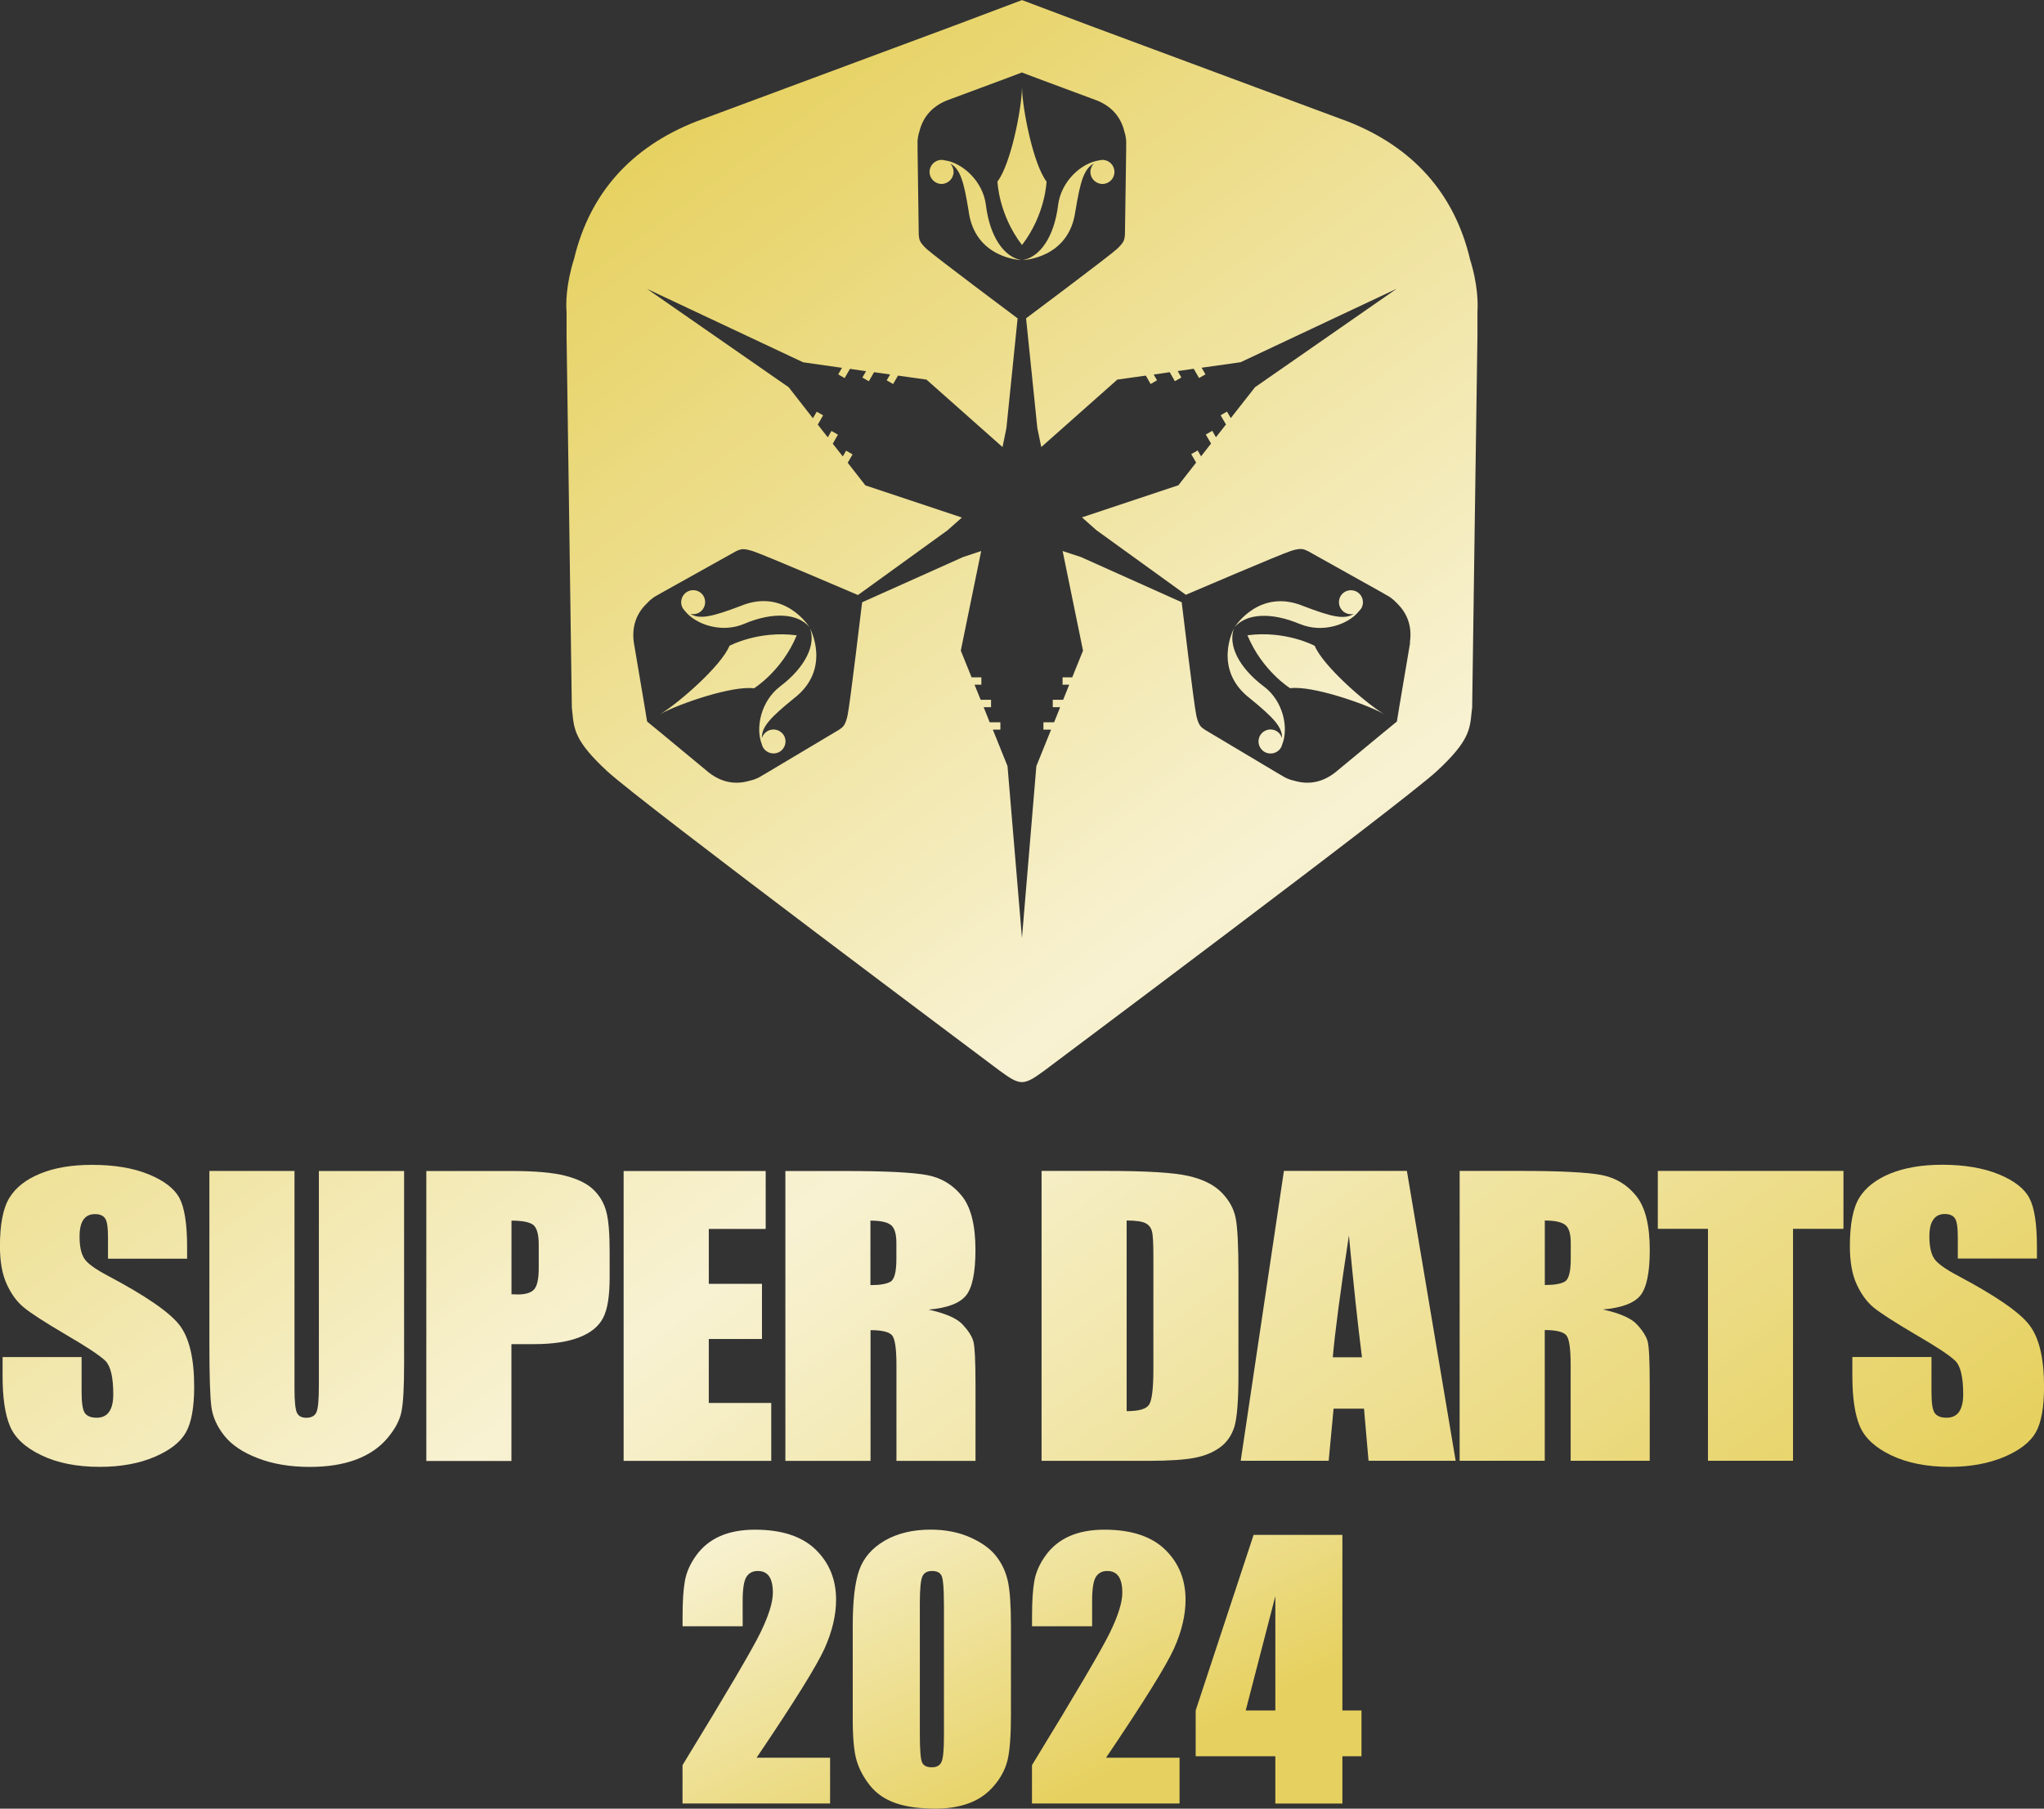 <?xml version="1.0" encoding="UTF-8"?>
<svg id="_レイヤー_2" data-name="レイヤー 2" xmlns="http://www.w3.org/2000/svg" xmlns:xlink="http://www.w3.org/1999/xlink" viewBox="0 0 378.96 335.39">
  <rect x="0" y="0" width="378.96" height="335.39" fill="#333333" stroke="none"/>
  <defs>
    <style>
      .cls-1 {
        fill: url(#linear-gradient-2);
      }

      .cls-2 {
        fill: url(#linear-gradient-15);
      }

      .cls-3 {
        fill: url(#linear-gradient-14);
      }

      .cls-4 {
        fill: url(#linear-gradient-6);
      }

      .cls-5 {
        fill: url(#linear-gradient-11);
      }

      .cls-6 {
        fill: url(#linear-gradient-10);
      }

      .cls-7 {
        fill: url(#linear-gradient-5);
      }

      .cls-8 {
        fill: url(#linear-gradient-7);
      }

      .cls-9 {
        fill: url(#linear-gradient-9);
      }

      .cls-10 {
        fill: url(#linear-gradient-3);
      }

      .cls-11 {
        fill: url(#linear-gradient);
      }

      .cls-12 {
        fill: url(#linear-gradient-4);
      }

      .cls-13 {
        fill: url(#linear-gradient-8);
      }

      .cls-14 {
        fill: url(#linear-gradient-12);
      }

      .cls-15 {
        fill: url(#linear-gradient-13);
      }
    </style>
    <linearGradient id="linear-gradient" x1="-50.87" y1="150.71" x2="152.91" y2="426.94" gradientUnits="userSpaceOnUse">
      <stop offset="0" stop-color="#e6d160"/>
      <stop offset=".52" stop-color="#f8f2d3"/>
      <stop offset="1" stop-color="#e6d160"/>
    </linearGradient>
    <linearGradient id="linear-gradient-2" x1="-23.67" y1="130.64" x2="180.1" y2="406.88" xlink:href="#linear-gradient"/>
    <linearGradient id="linear-gradient-3" x1="-2.07" y1="114.7" x2="201.71" y2="390.94" xlink:href="#linear-gradient"/>
    <linearGradient id="linear-gradient-4" x1="20.89" y1="97.77" x2="224.67" y2="374" xlink:href="#linear-gradient"/>
    <linearGradient id="linear-gradient-5" x1="41.27" y1="82.74" x2="245.05" y2="358.97" xlink:href="#linear-gradient"/>
    <linearGradient id="linear-gradient-6" x1="72.45" y1="59.73" x2="276.23" y2="335.96" xlink:href="#linear-gradient"/>
    <linearGradient id="linear-gradient-7" x1="96.44" y1="42.04" x2="300.21" y2="318.27" xlink:href="#linear-gradient"/>
    <linearGradient id="linear-gradient-8" x1="122.25" y1="23" x2="326.02" y2="299.23" xlink:href="#linear-gradient"/>
    <linearGradient id="linear-gradient-9" x1="150.7" y1="2.01" x2="354.47" y2="278.24" xlink:href="#linear-gradient"/>
    <linearGradient id="linear-gradient-10" x1="171.23" y1="-13.14" x2="375.01" y2="263.1" xlink:href="#linear-gradient"/>
    <linearGradient id="linear-gradient-11" x1="134.06" y1="14.28" x2="337.84" y2="290.51" xlink:href="#linear-gradient"/>
    <linearGradient id="linear-gradient-12" x1="93.47" y1="215.81" x2="158.84" y2="351.39" xlink:href="#linear-gradient"/>
    <linearGradient id="linear-gradient-13" x1="121.15" y1="202.46" x2="186.52" y2="338.05" xlink:href="#linear-gradient"/>
    <linearGradient id="linear-gradient-14" x1="146.04" y1="190.46" x2="211.41" y2="326.05" xlink:href="#linear-gradient"/>
    <linearGradient id="linear-gradient-15" x1="173.58" y1="177.18" x2="238.95" y2="312.77" xlink:href="#linear-gradient"/>
  </defs>
  <g id="_レイヤー_2-2" data-name="レイヤー 2">
    <g>
      <g>
        <path class="cls-11" d="m34.69,233.41h-14.67v-3.97c0-1.86-.17-3.04-.55-3.53-.37-.51-.99-.77-1.85-.77-.95,0-1.66.33-2.15,1.03-.48.67-.72,1.72-.72,3.1,0,1.79.27,3.13.83,4.04.54.92,2.01,1.99,4.45,3.28,7,3.71,11.41,6.75,13.24,9.12,1.82,2.36,2.73,6.18,2.73,11.44,0,3.84-.51,6.65-1.52,8.45-1.02,1.82-2.97,3.35-5.86,4.58-2.89,1.22-6.26,1.83-10.11,1.83-4.21,0-7.81-.7-10.79-2.13-2.98-1.41-4.94-3.21-5.86-5.4-.93-2.19-1.38-5.29-1.38-9.32v-3.51h14.65v6.52c0,2.01.2,3.3.61,3.87.42.57,1.14.86,2.18.86s1.82-.37,2.32-1.11c.51-.72.76-1.8.76-3.24,0-3.16-.49-5.22-1.46-6.2-1-.97-3.45-2.6-7.37-4.88-3.91-2.31-6.5-3.97-7.76-5.03-1.27-1.03-2.33-2.48-3.16-4.31-.84-1.82-1.26-4.18-1.26-7.02,0-4.12.59-7.13,1.78-9.03,1.18-1.91,3.09-3.39,5.75-4.47,2.64-1.08,5.83-1.6,9.57-1.6,4.1,0,7.59.58,10.46,1.75,2.88,1.18,4.79,2.65,5.73,4.42.94,1.78,1.41,4.81,1.41,9.07v2.13Z"/>
        <path class="cls-1" d="m74.92,217.15v35.91c0,4.07-.15,6.94-.46,8.58-.3,1.65-1.19,3.35-2.66,5.08-1.48,1.74-3.41,3.05-5.84,3.96-2.4.89-5.24,1.34-8.53,1.34-3.61,0-6.81-.53-9.58-1.6-2.78-1.06-4.85-2.43-6.23-4.15-1.37-1.71-2.18-3.51-2.43-5.39-.25-1.91-.37-5.88-.37-11.94v-31.8h15.78v40.3c0,2.34.14,3.83.43,4.49.29.65.86.98,1.74.98.99,0,1.63-.37,1.92-1.08.3-.71.43-2.41.43-5.09v-39.59h15.79Z"/>
        <path class="cls-10" d="m79.05,217.15h15.89c4.3,0,7.6.29,9.91.89,2.32.6,4.05,1.47,5.21,2.6,1.16,1.13,1.95,2.49,2.36,4.09.42,1.61.61,4.1.61,7.46v4.67c0,3.44-.39,5.93-1.2,7.5-.8,1.57-2.27,2.79-4.41,3.62-2.12.84-4.92,1.27-8.36,1.27h-4.24v21.67h-15.78v-53.75Zm15.78,9.2v13.65c.45.02.85.04,1.17.04,1.46,0,2.46-.32,3.03-.94.57-.65.85-1.95.85-3.93v-4.4c0-1.84-.33-3.03-.97-3.59-.66-.55-2.01-.83-4.08-.83Z"/>
        <path class="cls-12" d="m115.63,217.15h26.33v10.74h-10.55v10.18h9.86v10.23h-9.86v11.86h11.58v10.74h-27.37v-53.75Z"/>
        <path class="cls-7" d="m145.59,217.15h11.17c7.46,0,12.5.26,15.15.76,2.63.5,4.78,1.81,6.45,3.9,1.67,2.1,2.49,5.43,2.49,10,0,4.2-.59,7.01-1.76,8.44-1.18,1.43-3.48,2.31-6.93,2.6,3.11.69,5.22,1.6,6.3,2.75,1.07,1.15,1.74,2.2,2.01,3.16.25.96.39,3.62.39,7.96v14.18h-14.66v-17.86c0-2.88-.26-4.67-.76-5.36-.52-.68-1.87-1.02-4.04-1.02v24.24h-15.79v-53.75Zm15.79,9.2v11.96c1.77,0,3.02-.22,3.73-.64.72-.44,1.08-1.83,1.08-4.21v-2.96c0-1.7-.34-2.82-1.03-3.35-.69-.53-1.94-.8-3.77-.8Z"/>
        <path class="cls-4" d="m193.11,217.13h11.79c7.62,0,12.77.31,15.45.94,2.69.61,4.73,1.64,6.12,3.05,1.39,1.41,2.27,2.98,2.62,4.73.35,1.74.52,5.16.52,10.24v18.83c0,4.83-.26,8.05-.76,9.68-.52,1.63-1.41,2.9-2.69,3.82-1.26.92-2.84,1.56-4.71,1.92-1.87.36-4.69.55-8.45.55h-19.89v-53.75Zm15.77,9.2v35.35c2.27,0,3.66-.4,4.17-1.21.52-.8.79-3,.79-6.58v-20.89c0-2.43-.08-3.99-.27-4.67-.17-.69-.57-1.18-1.18-1.5-.62-.33-1.79-.5-3.51-.5Z"/>
        <path class="cls-8" d="m260.84,217.13l9.04,53.75h-16.15l-.84-9.66h-5.64l-.91,9.66h-16.31l8.01-53.75h22.8Zm-8.33,34.56c-.78-6.09-1.58-13.62-2.42-22.59-1.58,10.31-2.57,17.83-2.99,22.59h5.4Z"/>
        <path class="cls-13" d="m270.63,217.13h11.17c7.46,0,12.51.26,15.13.76,2.64.52,4.79,1.82,6.45,3.91,1.67,2.09,2.49,5.43,2.49,10.01,0,4.18-.59,7-1.75,8.43-1.18,1.43-3.5,2.29-6.95,2.59,3.12.68,5.23,1.6,6.3,2.75,1.08,1.16,1.74,2.21,2.01,3.18.25.95.38,3.6.38,7.94v14.18h-14.66v-17.86c0-2.87-.25-4.65-.76-5.35-.52-.68-1.86-1.03-4.04-1.03v24.24h-15.78v-53.75Zm15.78,9.2v11.96c1.78,0,3.03-.22,3.74-.65.7-.43,1.07-1.83,1.07-4.2v-2.96c0-1.7-.34-2.82-1.03-3.34-.69-.54-1.96-.81-3.78-.81Z"/>
        <path class="cls-9" d="m341.78,217.13v10.74h-9.35v43.01h-15.77v-43.01h-9.3v-10.74h34.41Z"/>
        <path class="cls-6" d="m377.64,233.38h-14.66v-3.96c0-1.86-.19-3.04-.56-3.54-.37-.5-1-.76-1.85-.76-.95,0-1.65.34-2.13,1.04-.49.67-.73,1.71-.73,3.1,0,1.8.28,3.13.83,4.03.54.91,2.02,1.99,4.46,3.28,7,3.72,11.42,6.75,13.23,9.12,1.83,2.36,2.74,6.18,2.74,11.45,0,3.83-.51,6.65-1.52,8.45-1.02,1.82-2.98,3.34-5.85,4.57-2.91,1.22-6.27,1.85-10.12,1.85-4.22,0-7.82-.71-10.82-2.13-2.98-1.42-4.92-3.22-5.85-5.41-.92-2.18-1.38-5.29-1.38-9.32v-3.51h14.67v6.52c0,2.02.19,3.3.61,3.88.41.57,1.14.86,2.18.86s1.81-.36,2.33-1.1c.5-.73.76-1.81.76-3.25,0-3.16-.48-5.23-1.46-6.19-1-.99-3.46-2.61-7.36-4.88-3.92-2.31-6.52-3.98-7.8-5.03-1.25-1.04-2.3-2.47-3.14-4.31-.84-1.83-1.25-4.18-1.25-7.04,0-4.11.59-7.13,1.77-9.03,1.18-1.89,3.11-3.38,5.74-4.46,2.65-1.07,5.85-1.62,9.59-1.62,4.1,0,7.59.59,10.46,1.75,2.88,1.18,4.8,2.66,5.72,4.43.94,1.78,1.4,4.8,1.4,9.07v2.12Z"/>
      </g>
      <path class="cls-5" d="m182.79,38.04c-.54-4.43-4.32-7.83-7.58-8.3-.21-.05-.42-.09-.65-.09-1.21,0-2.22,1.01-2.22,2.23s1,2.23,2.22,2.23,2.23-1,2.23-2.23c0-.6-.22-1.13-.61-1.54,1.84.97,2.52,3.29,3.4,8.76,1.14,8.87,9.75,9.13,9.75,9.13-3.17-.57-5.81-4.3-6.54-10.19Zm16.6,1.06c.9-5.46,1.57-7.79,3.39-8.76-.37.4-.62.93-.62,1.54,0,1.23,1,2.23,2.24,2.23s2.22-1,2.22-2.23-.99-2.23-2.22-2.23c-.23,0-.43.05-.64.09-3.27.48-7.04,3.87-7.59,8.3-.72,5.89-3.36,9.62-6.55,10.19,0,0,8.62-.26,9.76-9.13Zm-9.9-22.6v-.16s-.02-.11-.02-.15v.3c-.1,3.85-2.07,13.95-4.54,17.17,0,0,.18,6.07,4.54,11.76h.02c4.36-5.69,4.54-11.76,4.54-11.76-2.47-3.22-4.43-13.32-4.54-17.17Zm-41.79,101.32h0s0-.01,0-.01c-7.1-.93-12.45,1.94-12.45,1.94-1.55,3.76-9.32,10.5-12.59,12.52l-.14.08s-.09.07-.12.09l.26-.15c3.38-1.83,13.11-5.18,17.13-4.65,0,0,5.17-3.19,7.91-9.8Zm-20.73-4.54c2.05,2.58,6.88,4.16,10.98,2.41,5.47-2.32,10.02-1.9,12.1.58,0,0-4.54-7.34-12.79-3.88-5.18,1.95-7.53,2.53-9.28,1.44.53.12,1.12.07,1.64-.24,1.07-.62,1.43-1.98.82-3.05-.61-1.06-1.98-1.42-3.04-.8-1.05.61-1.44,1.97-.82,3.03.11.2.26.34.4.51Zm17.67,14.01c-3.56,2.69-4.61,7.65-3.4,10.72.06.21.12.41.24.61.61,1.05,1.99,1.41,3.04.8,1.07-.62,1.43-1.99.82-3.03-.62-1.07-1.98-1.43-3.05-.82-.52.3-.87.76-1.03,1.3-.08-2.08,1.59-3.83,5.89-7.33,7.11-5.42,3.03-13.01,3.03-13.01,1.1,3.03-.82,7.18-5.55,10.76Zm99.09-7.54s-5.35-2.88-12.45-1.95h0s0,.01,0,.01c2.74,6.61,7.91,9.81,7.91,9.81,4.02-.53,13.75,2.82,17.14,4.65l.14.08c.05.01.1.04.13.06l-.26-.15c-3.28-2.02-11.04-8.77-12.6-12.51Zm28.77-71.84v-.02c-2.91-12.02-10.49-20.55-22.49-25.31l-47.94-17.82-12.58-4.74h-.02l-12.58,4.74-47.94,17.82c-12.01,4.77-19.58,13.29-22.49,25.31v.02c-1.58,4.98-1.53,8.57-1.42,9.89v4.52c.12,6.43.96,68.39.98,68.96,0-.03.09.77.09.77.31,3.28.53,5.45,6.42,10.92,6.33,5.88,72.1,55.02,72.84,55.6,1.42.99,2.75,2.09,4.1,2.09h0c1.35,0,2.68-1.1,4.1-2.09.74-.58,66.51-49.72,72.85-55.6,5.89-5.47,6.11-7.64,6.42-10.92,0,0,.1-.8.1-.77.02-.57.86-62.53.98-68.96v-4.52c.09-1.32.15-4.91-1.43-9.89Zm-11.07,71.31l-1.95,11.54-.5,3.04h0l-2.38,1.95-9.03,7.47c-2.32,1.83-4.88,2.36-7.6,1.56h0c-1.17-.26-1.88-.68-2.13-.85,0,0-.9-.52-.9-.52-1.26-.75-13.45-8.02-13.56-8.09,0,0-.15-.1-.15-.1-.61-.44-1.02-.73-1.43-2.52-.44-1.93-2.66-20.61-2.69-20.82,0-.07,0-.13-.01-.2l-18.69-8.38-3.4-1.12,3.78,18.47-2,4.95h-1.79v1.37h1.23l-1.12,2.79h-1.93v1.38h1.37l-1.12,2.8h-1.98v1.36h1.42l-2.73,6.76-2.67,31.86-2.68-31.86-2.72-6.76h1.4v-1.36h-1.98l-1.12-2.8h1.37v-1.38h-1.93l-1.13-2.79h1.26v-1.37h-1.81l-2-4.95,3.78-18.47-3.39,1.13-18.69,8.38c0,.06,0,.13-.02.19-.03.21-2.24,18.88-2.68,20.82-.41,1.79-.82,2.09-1.43,2.52,0,0-.15.11-.14.1-.11.07-12.3,7.34-13.57,8.09l-.89.52c-.25.17-.96.59-2.13.85h0c-2.72.8-5.28.27-7.6-1.56l-9.02-7.47-2.38-1.95h0l-.5-3.04-1.95-11.54c-.43-2.93.39-5.41,2.44-7.36h0c.81-.89,1.53-1.29,1.8-1.42,0,0,.9-.52.9-.52,1.29-.71,13.67-7.64,13.79-7.7,0,0,.16-.07.16-.07.69-.31,1.14-.52,2.9.03,1.89.58,19.17,8,19.37,8.08.06.02.12.06.18.08l16.59-11.99,2.68-2.38-17.89-5.96-3.28-4.2.9-1.55-1.19-.69-.62,1.07-1.86-2.36.96-1.68-1.2-.69-.68,1.19-1.86-2.36.99-1.72-1.18-.68-.71,1.22-4.49-5.75-26.26-18.24,28.93,13.61,7.21,1.03-.7,1.21,1.19.69.99-1.71,2.98.43-.68,1.18,1.2.69.96-1.68,2.98.42-.63,1.09,1.19.68.9-1.56,5.28.74,14.1,12.51.72-3.5,2.08-20.37c-.05-.04-.1-.07-.16-.11-.17-.13-15.23-11.39-16.68-12.73-1.35-1.25-1.4-1.75-1.47-2.5,0,0-.02-.18-.02-.18,0-.13-.2-14.32-.22-15.79v-1.03c-.02-.3-.04-1.13.33-2.27h0c.67-2.76,2.4-4.71,5.15-5.81l10.98-4.08,2.88-1.09h0l2.88,1.09,10.98,4.08c2.75,1.09,4.48,3.04,5.15,5.8h0c.37,1.15.35,1.97.33,2.27v1.03c-.03,1.47-.22,15.66-.23,15.79,0,0-.02.18-.02.18-.07.75-.12,1.25-1.47,2.5-1.45,1.34-16.51,12.6-16.68,12.73-.05.04-.11.08-.16.12l2.09,20.36.73,3.51,14.1-12.51,5.28-.74.89,1.56,1.19-.69-.62-1.07,2.97-.43.96,1.67,1.2-.69-.68-1.19,2.97-.43.99,1.72,1.19-.68-.71-1.23,7.22-1.02,28.93-13.62-26.25,18.25-4.5,5.73-.7-1.21-1.18.69.99,1.7-1.86,2.37-.68-1.19-1.2.69.97,1.67-1.85,2.37-.63-1.09-1.19.68.91,1.57-3.29,4.2-17.88,5.96,2.67,2.37,16.6,11.99c.06-.02.11-.05.17-.08.2-.08,17.48-7.5,19.37-8.08,1.76-.54,2.22-.34,2.9-.03,0,0,.17.07.16.07.12.06,12.5,6.99,13.79,7.71,0,0,.89.52.89.52.27.13.99.53,1.8,1.41h0c2.05,1.96,2.88,4.43,2.44,7.36Zm-20.42-3.51c4.11,1.74,8.94.17,10.98-2.42.15-.15.29-.31.41-.51.61-1.05.23-2.43-.82-3.03-1.07-.62-2.44-.25-3.04.8-.62,1.07-.25,2.43.81,3.05.52.3,1.09.37,1.64.24-1.76,1.11-4.11.54-9.29-1.43-8.25-3.45-12.79,3.88-12.79,3.88,2.08-2.47,6.63-2.88,12.09-.57Zm-6.69,11.59c-4.74-3.58-6.65-7.72-5.55-10.77,0,0-4.09,7.6,3.03,13.02,4.28,3.51,5.96,5.26,5.89,7.32-.17-.52-.51-1-1.02-1.3-1.07-.62-2.43-.26-3.05.82-.61,1.06-.24,2.42.83,3.04,1.05.61,2.43.26,3.04-.8.12-.2.17-.4.24-.61,1.22-3.07.17-8.04-3.4-10.72Z"/>
      <g>
        <path class="cls-14" d="m153.9,325.94v8.49h-27.36v-7.11c8.11-13.25,12.93-21.45,14.46-24.6,1.53-3.15,2.29-5.61,2.29-7.37,0-1.35-.23-2.36-.69-3.03-.46-.67-1.17-1-2.11-1s-1.65.37-2.11,1.11c-.46.74-.69,2.21-.69,4.4v4.74h-11.14v-1.82c0-2.79.14-4.99.43-6.6.29-1.61.99-3.2,2.12-4.75,1.13-1.56,2.6-2.74,4.4-3.54,1.8-.8,3.97-1.2,6.49-1.2,4.94,0,8.68,1.23,11.22,3.68,2.53,2.45,3.8,5.55,3.8,9.31,0,2.85-.71,5.87-2.14,9.05-1.43,3.18-5.63,9.93-12.6,20.25h13.63Z"/>
        <path class="cls-15" d="m187.43,301.48v16.62c0,3.78-.21,6.52-.62,8.25-.41,1.72-1.26,3.33-2.55,4.83-1.29,1.5-2.85,2.57-4.68,3.23-1.83.66-3.87.98-6.12.98-2.97,0-5.45-.34-7.42-1.03-1.97-.69-3.54-1.76-4.71-3.22s-2-2.99-2.49-4.6c-.49-1.61-.74-4.17-.74-7.68v-17.39c0-4.57.39-8,1.19-10.28.79-2.28,2.36-4.1,4.71-5.48,2.35-1.37,5.2-2.06,8.54-2.06,2.73,0,5.17.48,7.32,1.43,2.15.95,3.76,2.12,4.83,3.49,1.07,1.37,1.79,2.92,2.17,4.65.38,1.72.57,4.47.57,8.25Zm-12.43-4.19c0-2.65-.13-4.3-.38-4.97-.26-.67-.86-1-1.8-1s-1.53.35-1.83,1.06c-.3.71-.45,2.34-.45,4.91v24.31c0,2.89.14,4.64.42,5.23.28.6.88.89,1.8.89s1.53-.35,1.82-1.05c.29-.7.43-2.27.43-4.71v-24.68Z"/>
        <path class="cls-3" d="m218.69,325.94v8.49h-27.36v-7.11c8.11-13.25,12.93-21.45,14.46-24.6,1.53-3.15,2.29-5.61,2.29-7.37,0-1.35-.23-2.36-.69-3.03-.46-.67-1.17-1-2.11-1s-1.65.37-2.11,1.11c-.46.74-.69,2.21-.69,4.4v4.74h-11.14v-1.82c0-2.79.14-4.99.43-6.6.29-1.61.99-3.2,2.12-4.75,1.13-1.56,2.6-2.74,4.4-3.54,1.8-.8,3.97-1.2,6.49-1.2,4.94,0,8.68,1.23,11.22,3.68,2.53,2.45,3.8,5.55,3.8,9.31,0,2.85-.71,5.87-2.14,9.05-1.43,3.18-5.63,9.93-12.6,20.25h13.63Z"/>
        <path class="cls-2" d="m248.88,284.62v32.56h3.54v8.49h-3.54v8.77h-12.43v-8.77h-14.77v-8.49l10.74-32.56h16.46Zm-12.43,32.56v-21.2l-5.49,21.2h5.49Z"/>
      </g>
    </g>
  </g>
</svg>
